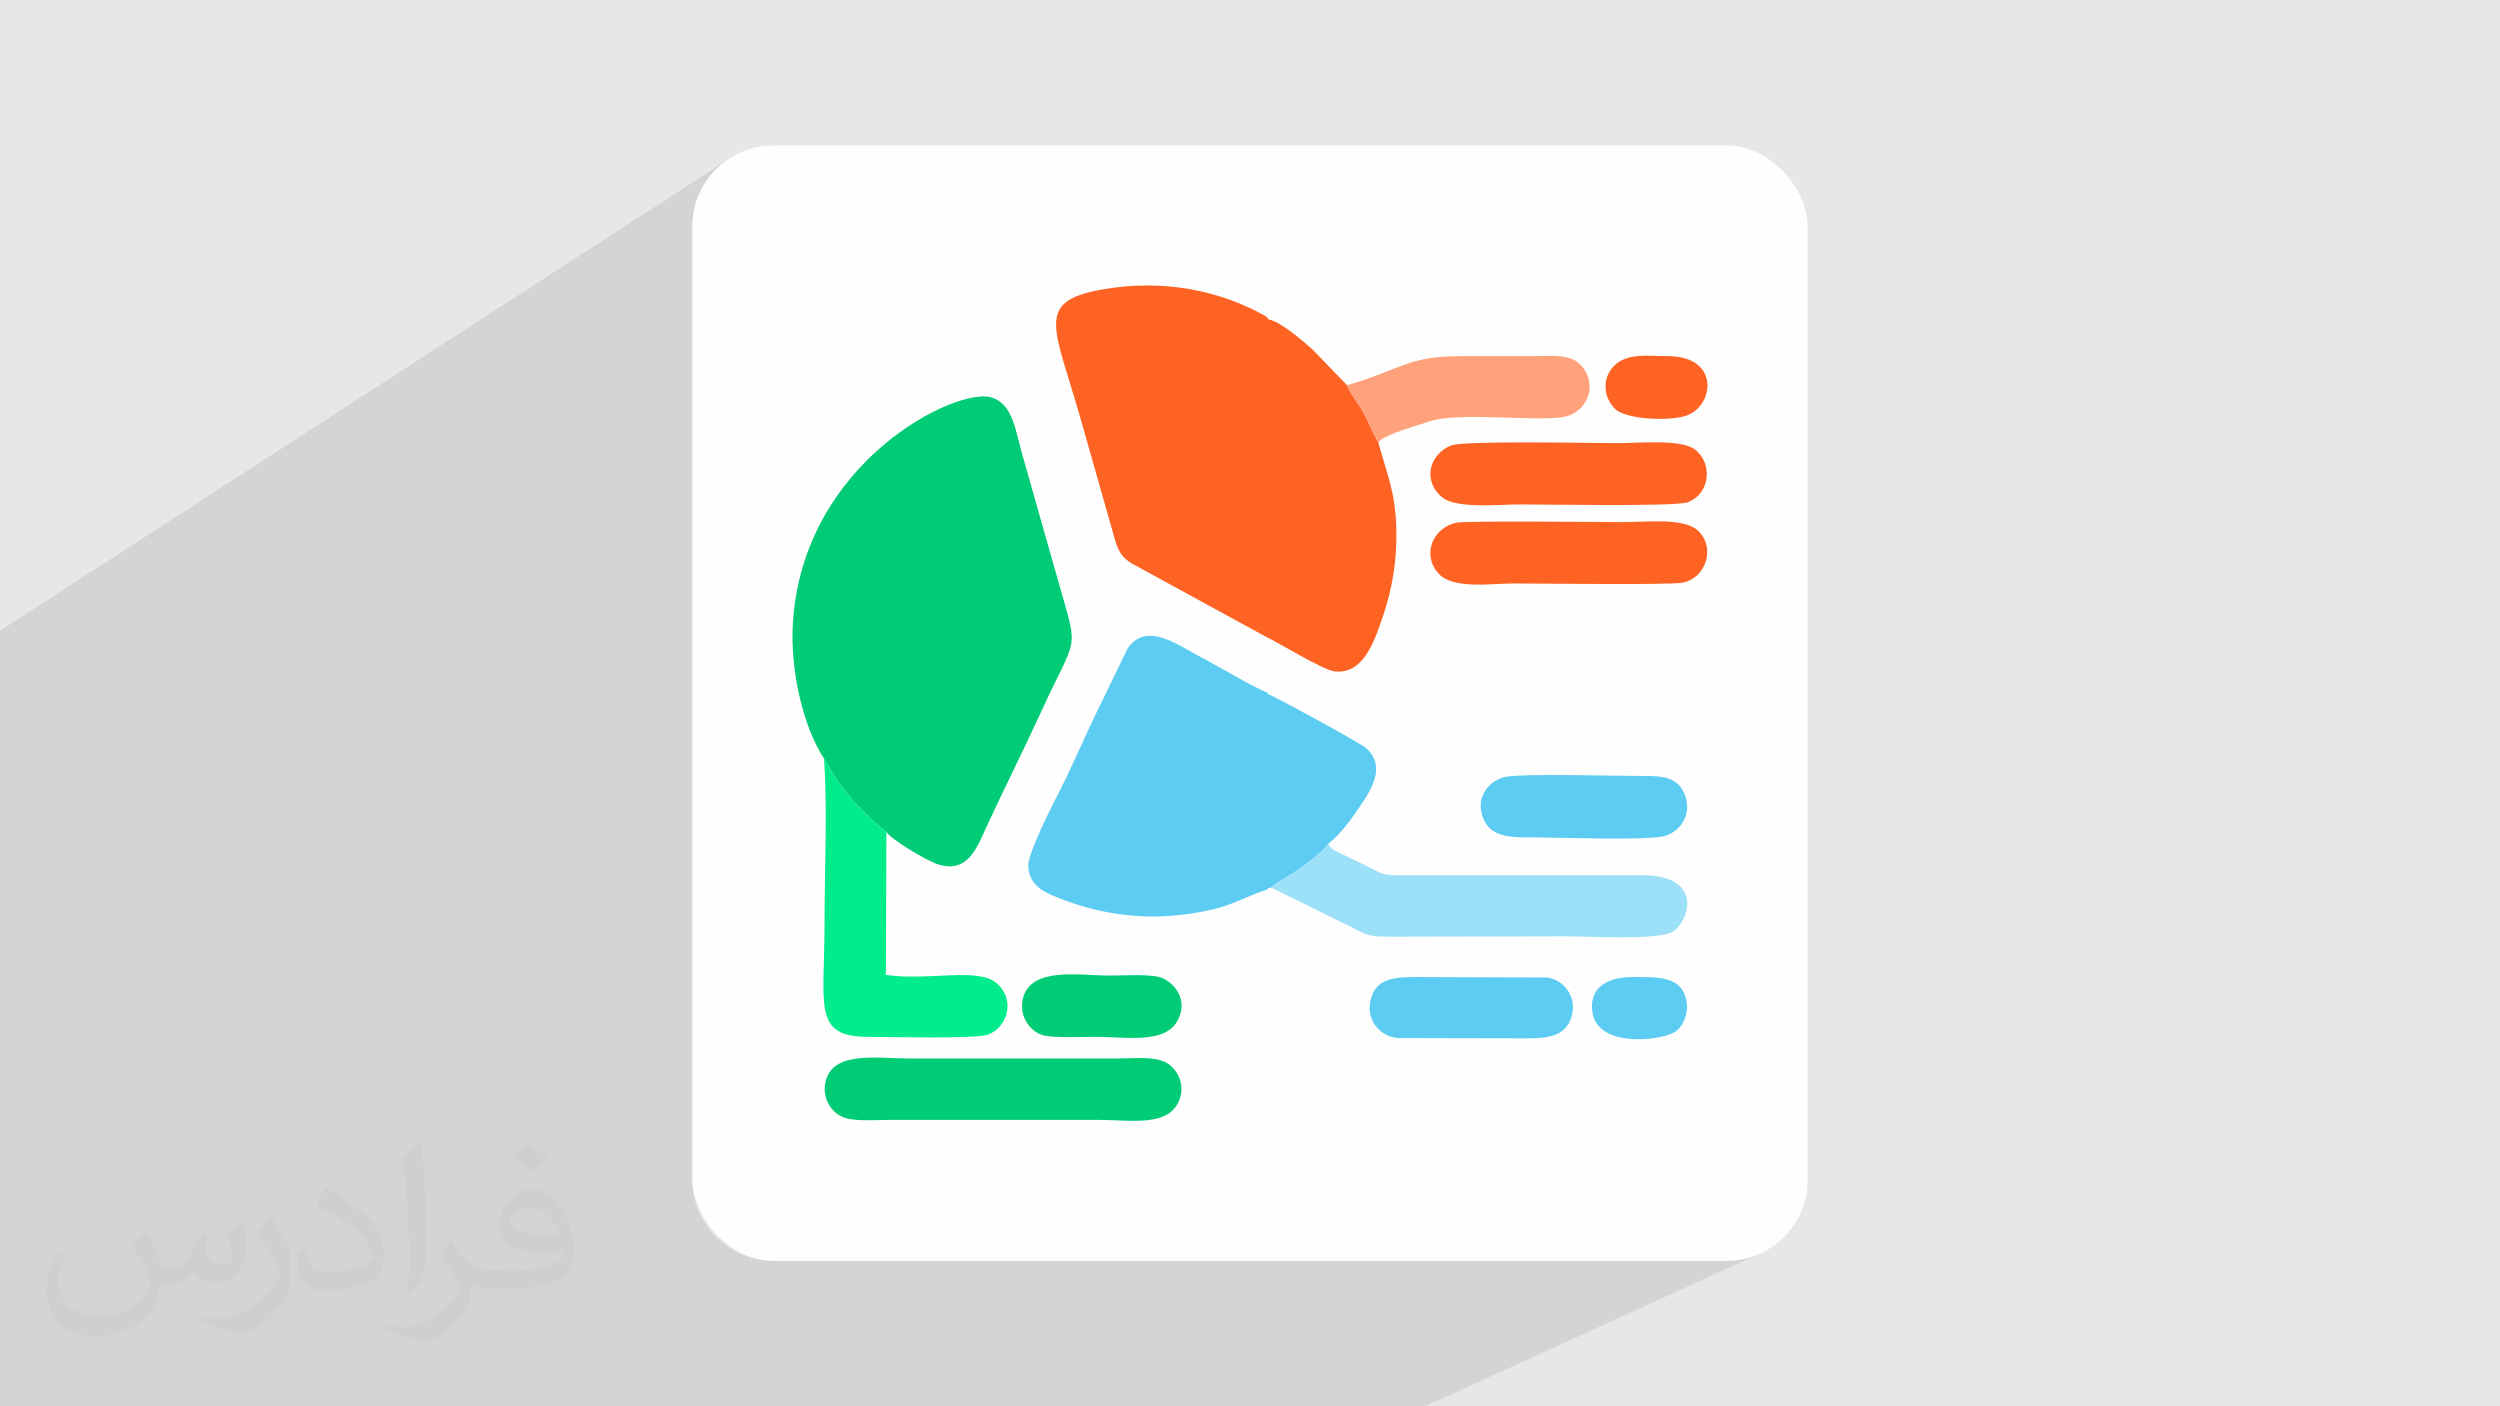 <?xml version="1.0" encoding="UTF-8"?>
<!DOCTYPE svg PUBLIC "-//W3C//DTD SVG 1.1//EN" "http://www.w3.org/Graphics/SVG/1.1/DTD/svg11.dtd">
<!-- Creator: CorelDRAW -->
<svg xmlns="http://www.w3.org/2000/svg" xml:space="preserve" width="3.703in" height="2.083in" version="1.1" style="shape-rendering:geometricPrecision; text-rendering:geometricPrecision; image-rendering:optimizeQuality; fill-rule:evenodd; clip-rule:evenodd"
viewBox="0 0 3703.33 2083.19"
 xmlns:xlink="http://www.w3.org/1999/xlink"
 xmlns:xodm="http://www.corel.com/coreldraw/odm/2003">
 <defs>
  <style type="text/css">
   <![CDATA[
    .fil2 {fill:#FEFEFE}
    .fil4 {fill:#00CC75}
    .fil8 {fill:#01EC8A}
    .fil6 {fill:#5CCCF2}
    .fil7 {fill:#9CE1F8}
    .fil0 {fill:#E6E7E8}
    .fil5 {fill:#FF6323}
    .fil9 {fill:#FFA17A}
    .fil3 {fill:#373435;fill-opacity:0.031}
    .fil1 {fill:#373435;fill-opacity:0.102}
   ]]>
  </style>
 </defs>
 <g id="Layer_x0020_1">
  <polygon class="fil0" points="-0,0 3703.33,0 3703.33,2083.19 -0,2083.19 "/>
  <polygon class="fil1" points="2111.03,2083.19 -0,2083.19 -0,934.32 1078.63,236.1 1069.39,243.02 1060.85,250.78 1053.09,259.31 1046.17,268.56 1040.14,278.45 1035.07,288.94 1031.02,299.95 1028.05,311.43 1026.22,323.31 1025.6,335.53 1025.6,1747.65 1026.22,1759.88 1028.05,1771.76 1031.02,1783.24 1035.07,1794.25 1040.14,1804.73 1046.17,1814.63 1053.09,1823.87 1060.85,1832.41 1069.39,1840.16 1078.63,1847.09 1088.52,1853.11 1099.01,1858.19 1110.02,1862.24 1121.5,1865.2 1133.38,1867.03 1145.6,1867.65 2557.72,1867.65 2569.95,1867.03 2581.83,1865.2 2593.31,1862.24 2604.32,1858.19 "/>
  <rect class="fil2" x="1025.6" y="215.53" width="1652.12" height="1652.12" rx="120" ry="120"/>
  <path class="fil3" d="M217.02 1826.17c7,11 12,21 16,32 3,7 5,19 21,19 5,0 11,-1 17,-5 7,-3 12,-9 14,-17l6 -21 15 -7 1 1c-2,8 -3,16 -3,21 0,18 15,24 27,24 7,0 13,-4 13,-10 0,-8 -4,-23 -8,-35 7,-7 14,-14 22,-20l1 1c4,15 6,30 6,40 0,10 -4,20 -8,27 -7,14 -20,25 -36,25 -12,0 -25,-6 -34,-17l-1 0c-9,11 -22,20 -43,20l-7 0c-1,14 -4,24 -9,33 -13,25 -50,42 -85.01,42 -49,0 -73.01,-28 -73.01,-66 0,-23 8,-45 19,-60l10 4c-7,14 -12,27 -12,40 0,35 29,52 62,52 31,0 68.01,-19 75.01,-42 -3,-25 -12,-36 -26,-59 4,-7 10,-15 17,-23l1 0 0 0 0 0 2 1 -1 -1 0 0 0 0 1.02 0.99zm564.05 -133.01c10,6 20,14 30,23 -6,8 -12,15 -21,21 -10,-8 -20,-15 -30,-22 7,-8 14,-15 20,-22l0 0 0 0 1 0 0 0 0 -0zm5 96.01c-17,0 -30,11 -30,19 0,17 33,23 73.01,23 -5,-20 -22,-42 -43,-42l0 0 0 0 0 0zm-37 93.01c22,0 41,-1 55,-4 16,-4 30,-12 30,-18 0,-2 0,-3 -1,-5 -9,1 -19,1 -29,1 -29,0 -52,-7 -61,-23 -2,-5 -4,-10 -4,-16 0,-16 7,-32 19,-42 10,-9 21,-14 33,-14 20,0 37,16 48,42 6,14 11,30 11,51 0,14 -4,25 -12,34 -16,15 -45,21 -90.01,21l-20 0 0 0 -5 0c-11,0 -19,-2 -25,-7l-1 0c0,3 1,5 1,7 0,10 -3,23 -10,33 -20,30 -42,43 -60,43 -19,0 -42,-7 -63,-17l4 -7c7,3 16,5 29,5 34,0 78.01,-33 84.01,-64 -1,-3 -4,-6 -7,-10 -10,-12 -16,-22 -22,-32 5,-10 10,-18 14,-25l2 0c14,29 28,46 57,46l5 0 0 0 21 0 0 0 0 0 -3 1 0 0 0 0 0 0 -0 -0zm-146.01 31c2,-14 3,-29 3,-43l0 -21c0,-39 -5,-96.01 -9,-133.01 7,-8 17,-17 25,-23l2 1c5,47 7,101.01 7,151.01 0,13 -1,26 -2,35 -1,12 -8,21 -22,35l-3 -1 0 0 0 0 -1 -1 0 0 0 0 0 0 -0 0zm-151.02 -62.01c1,18 10,33 41,33 20,0 36,-5 55,-14 3,-1 5,-3 5,-5 0,-12 -9,-27 -24,-41 -14,-13 -34,-25 -52,-32 -6,-3 -8,-5 -8,-8 0,-5 7,-16 13,-24l2 0c20,11 43,27 60,44 15,16 25,33 25,51 0,13 -4,26 -11,38 -22,11 -46,20 -70.01,20 -29,0 -48,-14 -48,-45 0,-3 0,-9 1,-16l10 0 0 0 0 0 1 -1 0 0 0 0 0 0 0 0zm-52 -52l18 29c7,11 13,22 13,41l0 24c0,19 -12,39 -32,60 -15,14 -29,20 -42,20 -19,0 -40,-6 -65,-17l3 -7c8,2 17,4 28,4 36,0 72.01,-26 89.01,-58 2,-4 3,-7 3,-9 0,-4 -2,-8 -4,-11 -9,-17 -19,-33 -30,-47 6,-9 12,-18 18,-27l1 0 0 -2 -1 0 0 0 0 0 1 -0z"/>
  <g id="_2465492796064">
   <path class="fil4" d="M1220.79 1124.11l5.3 8.19c1.07,1.87 2.05,4.13 4.06,7.57 21.25,36.26 49.89,66.57 82.93,92.58 6.27,10.59 59.02,42.5 76.76,48.07 43.24,13.57 57.17,-24.44 70.16,-52.76 26.65,-58.07 55.18,-114.22 81.56,-171.91 53.8,-117.63 56.62,-87.34 28.07,-187.78 -18.81,-66.2 -37.4,-131.88 -56.05,-197.43 -9.5,-33.38 -13.4,-72.37 -44.98,-81.93 -52.19,-15.8 -279.75,95.64 -294.07,334.54 -4.15,69.16 14.56,152.23 46.27,200.85z"/>
   <path class="fil5" d="M1879.59 473.47l-3.1 -4.22c-67.66,-38.74 -153.26,-56.87 -245.37,-40.17 -98.92,17.94 -68.93,55.87 -30.05,192.37l50.17 176.76c6.5,22.04 12.89,30.61 32.97,40.66l192.46 105.17c20.15,9.41 83.09,48.76 100.83,50.57 42.03,4.3 58.29,-43.66 71.45,-82.8 13.66,-40.62 20.93,-83.21 19.46,-130.52 -1.69,-54.35 -14.76,-81.69 -26.67,-125.84 -7.57,-13.1 -13.87,-29.24 -21.59,-43.39 -7.32,-13.4 -20.28,-29.22 -24.73,-41.46l-51.59 -53.3c-12.97,-11.43 -48.07,-42.07 -64.24,-43.83z"/>
   <path class="fil6" d="M1877.77 1317.4l-0.03 -1.57 5.13 -1.1c9.34,-8.7 31.84,-19.75 44.48,-29.38 12.5,-9.53 31.39,-22.98 40.26,-35.26 20.21,-16.7 35.42,-37.99 51.23,-61.97 16.37,-24.83 31.74,-54.67 5.65,-79.38 -7.37,-6.98 -130.44,-74.17 -146.55,-80.88l0.03 -1.62c-19.1,-6.82 -77.71,-41.91 -102.44,-54.61 -30.57,-15.7 -77.31,-51.92 -105.16,-11.03l-50.95 105.03c-16.69,34.91 -32.59,72.72 -50.01,106.46 -9.92,19.21 -46.78,91.51 -46.2,110.37 0.77,25.2 17.74,36.3 35.97,44.04 62.94,26.71 130.52,37.56 201.07,27.39 64.33,-9.26 72.22,-21.38 117.54,-36.5z"/>
   <path class="fil7" d="M1882.87 1314.74l114.92 56.59c30.09,15.46 29.16,16.23 68.12,16.28l253.48 -0.59c33.34,0 138.6,6.42 159.14,-7.26 24.17,-16.1 45.78,-83.72 -47.13,-83.37l-338.95 0.02c-43.37,0.01 -36.48,2.71 -70.02,-14.55l-41.63 -20.15c-10.83,-5.55 -10,-6.48 -13.19,-11.61 -8.87,12.28 -27.76,25.73 -40.26,35.26 -12.63,9.63 -35.14,20.68 -44.48,29.38z"/>
   <path class="fil8" d="M1313.07 1232.45c-33.04,-26.02 -61.68,-56.33 -82.93,-92.58 -2.01,-3.43 -2.98,-5.7 -4.06,-7.57l-5.3 -8.19c4.98,74.7 0.67,164.52 0.67,240.87 0,126.59 -18.57,171.3 66.35,170.97 24.75,-0.1 158.67,3.42 176.33,-3.51 27.79,-10.89 41.03,-50.98 12.22,-76.03 -27.7,-24.09 -101.17,-2.86 -164.08,-12.35l0.8 -211.6z"/>
   <path class="fil4" d="M1747.77 1627.29c8.11,-24.06 -6.15,-45.76 -20.53,-53.3 -18.52,-9.71 -48.04,-6.03 -71.01,-6.03l-309.47 0c-46.87,0 -109.78,-11.13 -122.87,30.92 -7.88,25.3 6.13,47.02 22.64,55.02 16.67,8.07 49.68,5.01 70.76,5.01l309.47 0c49.28,0 106.42,11.62 121.01,-31.62z"/>
   <path class="fil5" d="M2157.33 774.3c-34.37,7.15 -51.71,46.96 -26.66,75.01 21.59,24.17 76.8,14.99 112.09,14.99 36.51,0 231.29,2.49 249.81,-1.16 32.94,-6.48 49.52,-49.24 24.15,-75.71 -20.41,-21.3 -76.66,-14.04 -111.86,-14.04 -33.65,0 -232.28,-2.26 -247.53,0.91z"/>
   <path class="fil5" d="M2149.25 659.98c-33.54,13.85 -41.65,53.83 -12.41,77.11 21.11,16.81 84.43,10.1 114.77,10.1 35.5,0 230.52,3.56 248.52,-3.18 32.5,-12.17 38,-56.31 11.09,-77.85 -20.26,-16.21 -85.68,-9.7 -115.19,-9.7 -36.73,0 -228.09,-4.2 -246.78,3.52z"/>
   <path class="fil9" d="M1995.43 570.6c4.46,12.24 17.41,28.06 24.73,41.46 7.72,14.14 14.02,30.28 21.59,43.39 6.82,-11.64 61.42,-25.98 73.94,-30.59 44.28,-16.29 165.63,1.4 204.4,-8.08 25.1,-6.14 44.83,-36.35 29.09,-65.63 -15.46,-28.76 -44.72,-23.57 -79.89,-23.57 -35.37,0 -70.74,0.01 -106.11,0 -79.6,-0.03 -88.94,20.67 -167.76,43.02z"/>
   <path class="fil6" d="M2227.32 1151.39c-22.48,6.37 -41.65,29.8 -30.75,59.28 10.44,28.22 36.57,29.81 69.76,29.76 38.26,-0.07 170.64,5.01 198.23,-1.68 22.56,-5.46 42.21,-30.22 31.9,-59.65 -10.7,-30.57 -36.83,-29.75 -70.96,-29.69 -34.61,0.06 -176.57,-4.15 -198.17,1.98z"/>
   <path class="fil6" d="M2327.85 1506.45c8.93,-29.4 -10.63,-54.41 -35.45,-58.41l-194.06 -0.76c-32.91,-0.09 -58.39,2.44 -67.08,30.6 -9.57,31 11.35,56.69 38.5,59.83l193.66 0.41c32.05,0.11 56.15,-4.39 64.43,-31.67z"/>
   <path class="fil4" d="M1748.89 1500.56c6.72,-24.86 -11.15,-44.77 -26.51,-51.48 -15.78,-6.89 -58.04,-3.92 -77.93,-3.92 -45.56,0 -116.32,-13.44 -128.85,32.83 -6.73,24.89 7.89,47.19 26.08,54.48 14.35,5.75 60.43,3.44 79.19,3.44 53.55,0 114.93,13.11 128.02,-35.35z"/>
   <path class="fil5" d="M2411.26 530.12c-35.17,10.46 -43.29,50.91 -19.09,75.35 15.57,15.73 77.72,18.72 104.09,10.81 42.98,-12.9 53.66,-88.94 -26.52,-88.77 -18.81,0.04 -41.52,-2.43 -58.49,2.61z"/>
   <path class="fil6" d="M2359.06 1500.56c8.76,53.81 108.81,40.66 124.94,26.1 8.54,-7.71 16.76,-22.72 14.71,-40.27 -4.76,-40.67 -41.24,-39 -79.14,-39.14 -37.1,-0.13 -66.82,14.57 -60.51,53.31z"/>
  </g>
 </g>
</svg>

